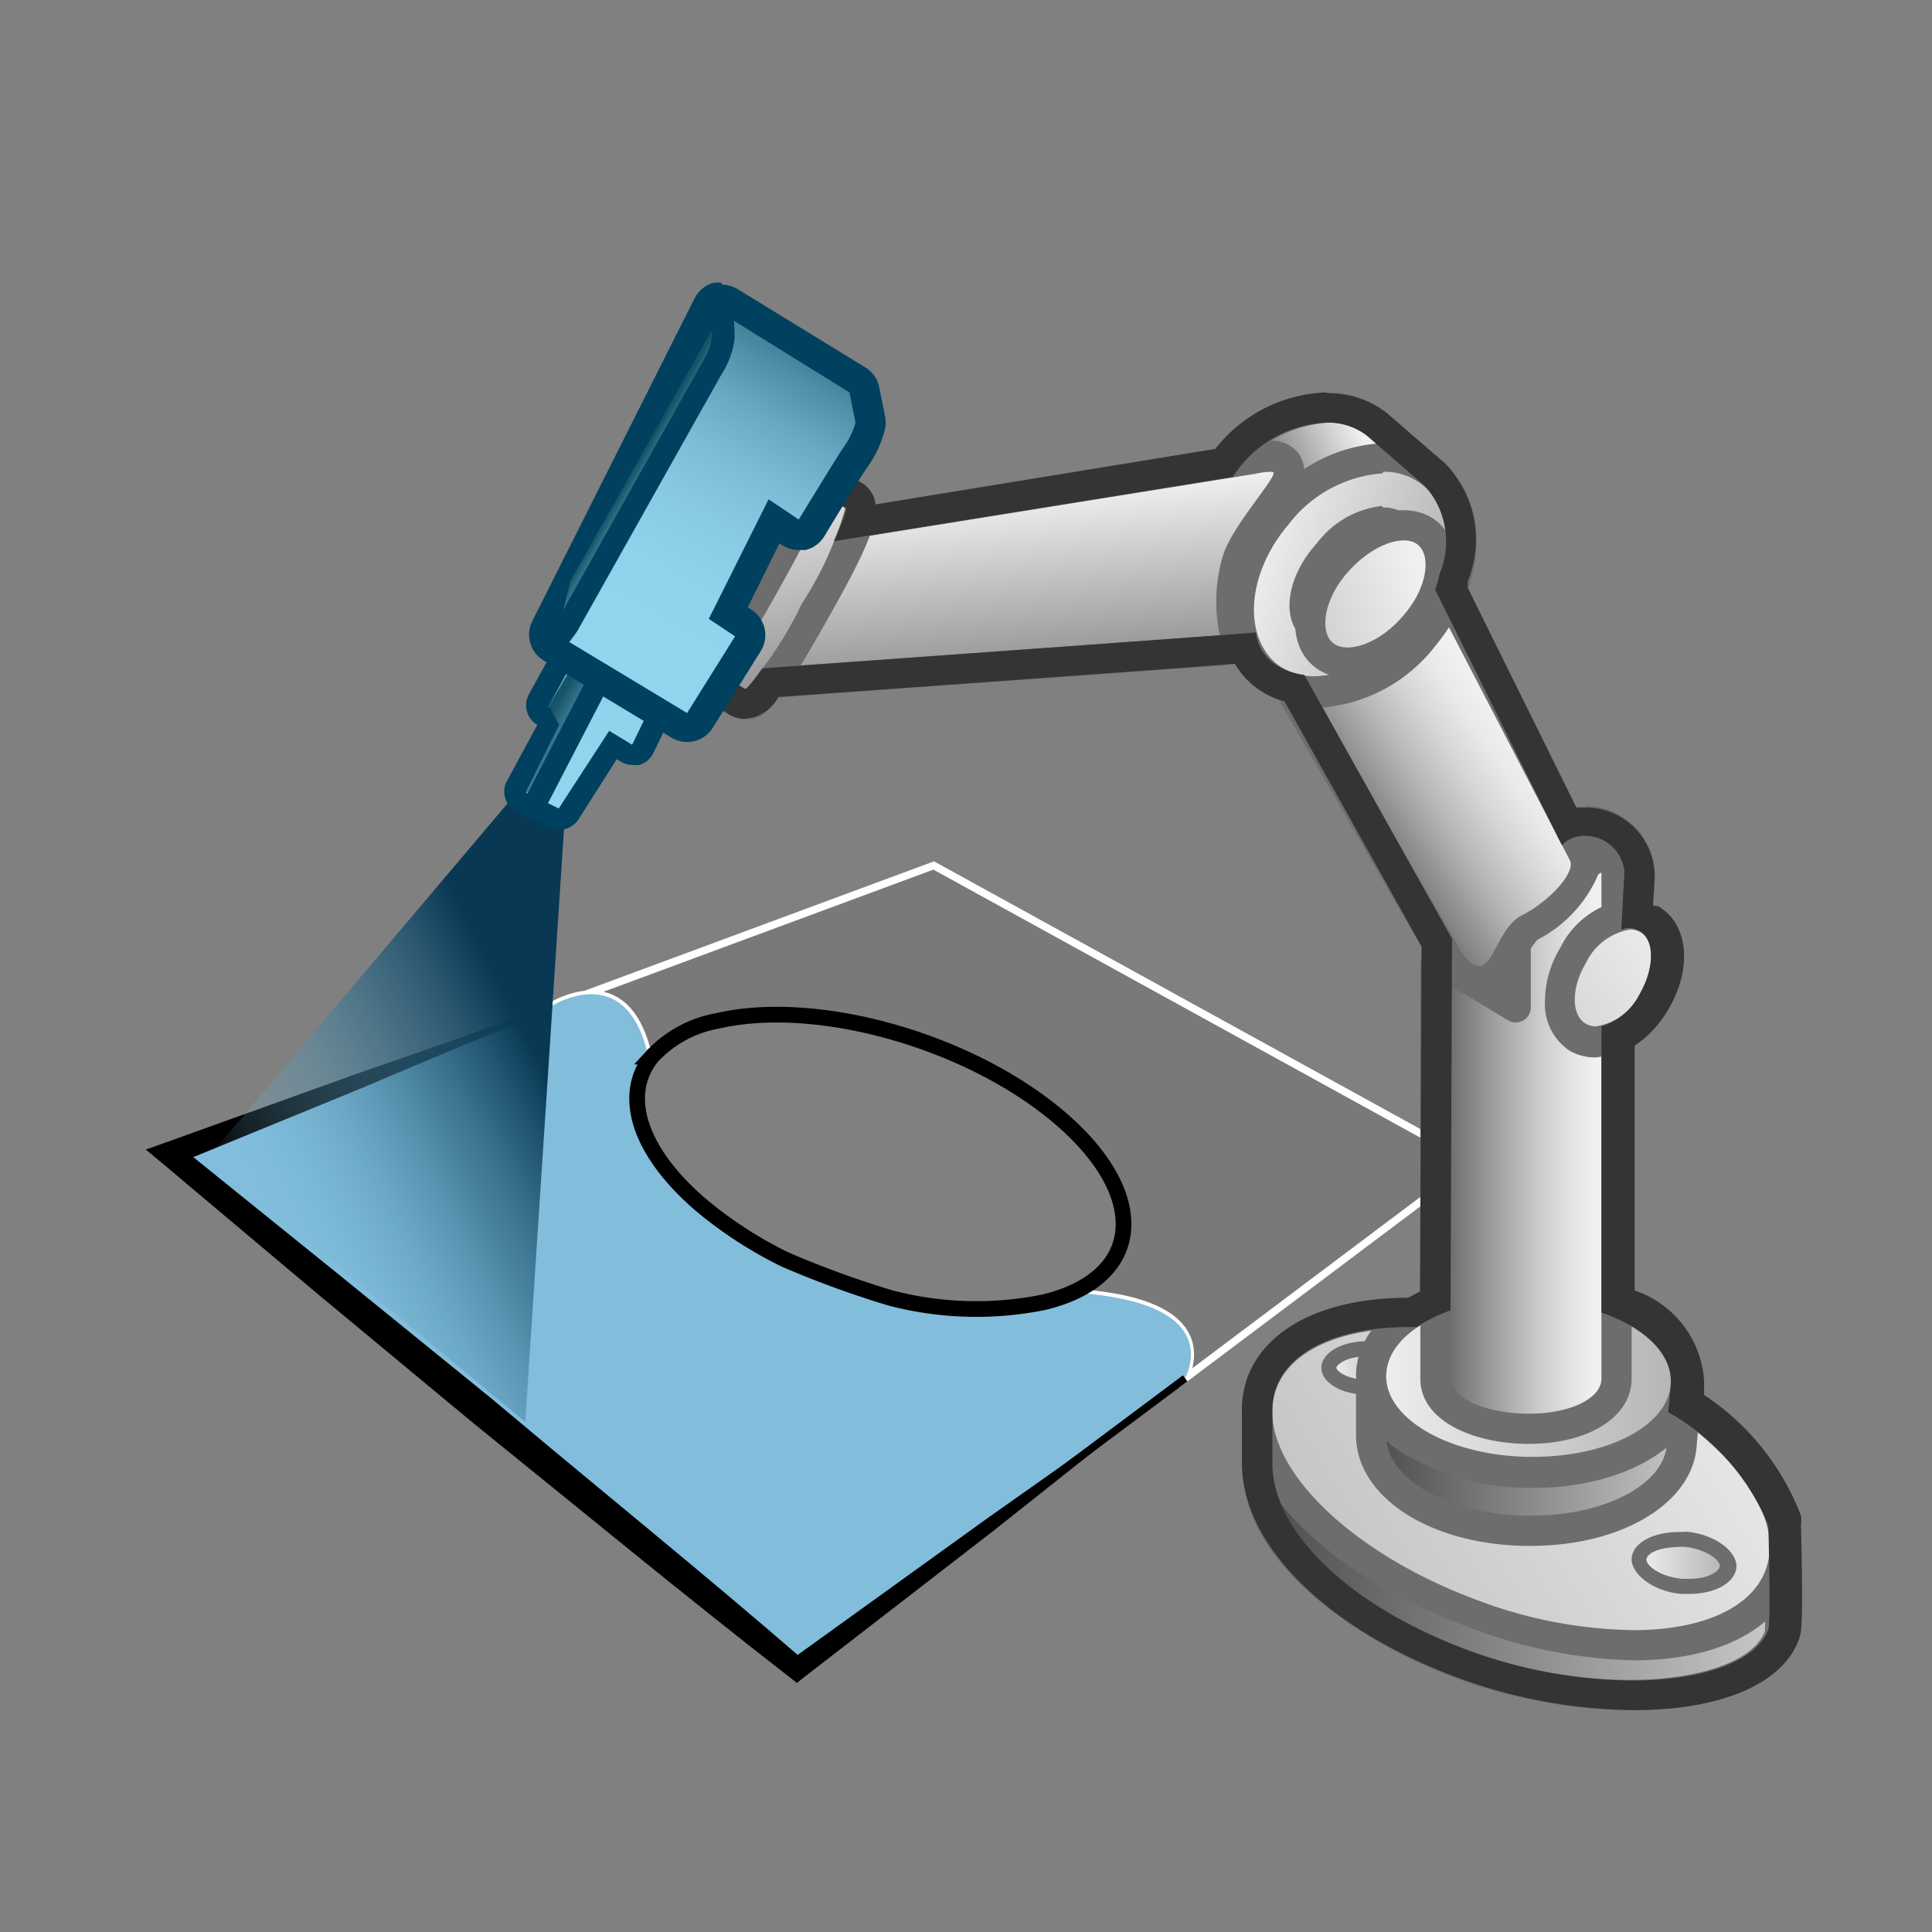 <svg id="copy_3X_64_ok" data-name="copy 3X   64   ok" xmlns="http://www.w3.org/2000/svg" xmlns:xlink="http://www.w3.org/1999/xlink" viewBox="0 0 64 64"><rect x="0" y="0" width="64" height="64" fill="#808080" stroke="none"/><defs><style>.cls-1{fill:#797979;stroke:#fff;}.cls-1,.cls-3{stroke-width:0.25px;}.cls-2{fill:#82bddb;}.cls-29,.cls-3,.cls-4{fill:none;}.cls-3,.cls-4{stroke:#000;}.cls-4{stroke-width:0.52px;}.cls-14,.cls-20,.cls-5{stroke:#6d6d6d;}.cls-14,.cls-20,.cls-29,.cls-5{stroke-linecap:round;stroke-linejoin:round;}.cls-5{fill:url(#linear-gradient);}.cls-6{fill:url(#linear-gradient-2);}.cls-14,.cls-7{fill:#6d6d6d;}.cls-8{fill:url(#linear-gradient-3);}.cls-9{fill:url(#linear-gradient-4);}.cls-10{fill:url(#linear-gradient-5);}.cls-11{fill:url(#linear-gradient-6);}.cls-12{fill:url(#linear-gradient-7);}.cls-13{fill:url(#linear-gradient-8);}.cls-15{fill:url(#linear-gradient-9);}.cls-16{fill:url(#linear-gradient-10);}.cls-17{fill:url(#linear-gradient-11);}.cls-18{fill:url(#linear-gradient-12);}.cls-19{fill:url(#linear-gradient-13);}.cls-20{fill:url(#linear-gradient-14);}.cls-21{fill:url(#linear-gradient-15);}.cls-22{fill:url(#linear-gradient-16);}.cls-23{fill:url(#linear-gradient-17);}.cls-24{fill:#343434;}.cls-25{fill:url(#linear-gradient-18);}.cls-26{fill:url(#linear-gradient-19);}.cls-27{fill:#00415f;}.cls-28{fill:url(#linear-gradient-20);}.cls-29{stroke:#00415f;stroke-width:0.75px;}.cls-30{fill:url(#linear-gradient-21);}.cls-31{fill:url(#linear-gradient-22);}</style><linearGradient id="linear-gradient" x1="41.58" y1="51.41" x2="58.69" y2="51.41" gradientUnits="userSpaceOnUse"><stop offset="0.01" stop-color="#4d4d4d"/><stop offset="1" stop-color="#c7c7c9"/></linearGradient><linearGradient id="linear-gradient-2" x1="59.52" y1="43.33" x2="38.26" y2="56.47" gradientUnits="userSpaceOnUse"><stop offset="0" stop-color="#f0f0f0"/><stop offset="1" stop-color="#b3b3b3"/></linearGradient><linearGradient id="linear-gradient-3" x1="54.24" y1="51.77" x2="57.22" y2="51.77" xlink:href="#linear-gradient-2"/><linearGradient id="linear-gradient-4" x1="44.02" y1="45.31" x2="46.52" y2="45.31" xlink:href="#linear-gradient-2"/><linearGradient id="linear-gradient-5" x1="45.42" y1="48.13" x2="55.85" y2="48.13" xlink:href="#linear-gradient"/><linearGradient id="linear-gradient-6" x1="45.42" y1="45.67" x2="55.85" y2="45.67" xlink:href="#linear-gradient-2"/><linearGradient id="linear-gradient-7" x1="48.9" y1="30.5" x2="54.34" y2="30.5" xlink:href="#linear-gradient-2"/><linearGradient id="linear-gradient-8" x1="52.84" y1="37.88" x2="46.99" y2="37.88" gradientUnits="userSpaceOnUse"><stop offset="0" stop-color="#f0f0f0"/><stop offset="0.12" stop-color="#e5e5e5"/><stop offset="0.33" stop-color="#c9c9c9"/><stop offset="0.59" stop-color="#9b9b9b"/><stop offset="0.91" stop-color="#5d5d5d"/><stop offset="1" stop-color="#4a4a4a"/></linearGradient><linearGradient id="linear-gradient-9" x1="55.8" y1="30.7" x2="45.8" y2="37.93" xlink:href="#linear-gradient-2"/><linearGradient id="linear-gradient-10" x1="48.93" y1="21.33" x2="43.97" y2="26.02" gradientTransform="translate(4.96 -7.42) rotate(9.51)" gradientUnits="userSpaceOnUse"><stop offset="0.18" stop-color="#f0f0f0"/><stop offset="0.3" stop-color="#e9e9e9"/><stop offset="0.47" stop-color="#d5d5d5"/><stop offset="0.68" stop-color="#b5b5b5"/><stop offset="0.91" stop-color="#888"/><stop offset="1" stop-color="#757575"/></linearGradient><linearGradient id="linear-gradient-11" x1="47.52" y1="12.53" x2="43.87" y2="15.79" gradientTransform="translate(6.77 -11.18) rotate(18.43)" gradientUnits="userSpaceOnUse"><stop offset="0.41" stop-color="#f0f0f0"/><stop offset="0.61" stop-color="#d0d0d0"/><stop offset="1" stop-color="#8c8c8c"/></linearGradient><linearGradient id="linear-gradient-12" x1="42.23" y1="16.64" x2="48.88" y2="16.64" gradientTransform="translate(6.77 -11.18) rotate(18.43)" xlink:href="#linear-gradient-2"/><linearGradient id="linear-gradient-13" x1="44.38" y1="16.73" x2="47.05" y2="16.73" gradientTransform="translate(6.77 -11.18) rotate(18.43)" xlink:href="#linear-gradient-2"/><linearGradient id="linear-gradient-14" x1="47.79" y1="16.05" x2="41.92" y2="20.6" gradientTransform="translate(6.77 -11.18) rotate(18.43)" xlink:href="#linear-gradient-2"/><linearGradient id="linear-gradient-15" x1="37.22" y1="16.67" x2="41.36" y2="20.81" gradientTransform="translate(15.33 -20.13) rotate(39.6)" gradientUnits="userSpaceOnUse"><stop offset="0" stop-color="#f0f0f0"/><stop offset="1" stop-color="#919191"/></linearGradient><linearGradient id="linear-gradient-16" x1="38.22" y1="25.15" x2="45.42" y2="25.15" gradientTransform="matrix(0.2, 0.98, -0.98, 0.2, 41.92, -26.59)" xlink:href="#linear-gradient-15"/><linearGradient id="linear-gradient-17" x1="37.94" y1="26.02" x2="44.14" y2="26.02" gradientTransform="matrix(0.2, 0.98, -0.98, 0.2, 41.92, -26.59)" xlink:href="#linear-gradient-2"/><linearGradient id="linear-gradient-18" x1="21.38" y1="34.41" x2="8.01" y2="41.22" gradientUnits="userSpaceOnUse"><stop offset="0.23" stop-color="#083854"/><stop offset="0.49" stop-color="#306885" stop-opacity="0.7"/><stop offset="1" stop-color="#8cd7f5" stop-opacity="0"/></linearGradient><linearGradient id="linear-gradient-19" x1="37.11" y1="19.12" x2="46.86" y2="27.08" gradientTransform="matrix(0.17, 0.99, -0.99, 0.17, 36.59, -23.9)" gradientUnits="userSpaceOnUse"><stop offset="0" stop-color="#3c7e96"/><stop offset="0.07" stop-color="#4e90a8"/><stop offset="0.19" stop-color="#66a9c1"/><stop offset="0.33" stop-color="#7abdd5"/><stop offset="0.48" stop-color="#88cae3"/><stop offset="0.67" stop-color="#90d3ec"/><stop offset="1" stop-color="#92d5ee"/></linearGradient><linearGradient id="linear-gradient-20" x1="40.62" y1="29.85" x2="44.2" y2="25.49" gradientTransform="translate(41.39 -21.51) rotate(80.8)" gradientUnits="userSpaceOnUse"><stop offset="0" stop-color="#175369"/><stop offset="0.08" stop-color="#347288"/><stop offset="0.18" stop-color="#5190a8"/><stop offset="0.29" stop-color="#69a9c1"/><stop offset="0.41" stop-color="#7bbdd5"/><stop offset="0.54" stop-color="#88cbe3"/><stop offset="0.71" stop-color="#90d3ec"/><stop offset="1" stop-color="#92d5ee"/></linearGradient><linearGradient id="linear-gradient-21" x1="33.11" y1="15.87" x2="43.16" y2="24.06" xlink:href="#linear-gradient-19"/><linearGradient id="linear-gradient-22" x1="33.39" y1="26.09" x2="35.46" y2="23.57" xlink:href="#linear-gradient-20"/></defs><title>4676__A33AAe__R21XArtboard 1</title><g id="Layer_64_copy_8" data-name="Layer 64 copy 8"><g id="Layer_45_copy_14" data-name="Layer 45 copy 14"><path class="cls-1" d="M48.79,38.5,30.93,28.67l-12.8,4.74s2.68-1.85,3.38,1.75a3.31,3.31,0,0,1,2.29-1.3A14.61,14.61,0,0,1,34.35,36.4c.23.15.46.31.67.47,2.83,2.14,2.79,4.86.33,5.94,5.14.24,4,2.54,3.91,2.85Z"/><path class="cls-2" d="M35.35,42.81a5,5,0,0,1-.85.28,11.82,11.82,0,0,1-5.93-.41,7.59,7.59,0,0,1-1.71-.61,27.15,27.15,0,0,1-3.63-2.18c-2-1.77-2.49-3.55-1.72-4.73-.7-3.6-3.38-1.75-3.38-1.75L5.62,38.22,26.4,55.27l12.86-9.61C39.4,45.35,40.49,43.06,35.35,42.81Z"/><polyline class="cls-3" points="18.13 33.41 5.63 38.22 26.4 55.27 39.26 45.66"/><path d="M18.13,33.41c-2,.91-4.1,1.76-6.16,2.64l-6.2,2.54.11-.68,5.23,4.22,5.21,4.23c3.43,2.89,6.92,5.7,10.3,8.63h-.43l6.51-4.69,6.56-4.63-6.3,5-6.35,4.91-.21.17-.23-.18c-3.53-2.74-7-5.61-10.47-8.41l-5.17-4.29L5.37,38.53l-.54-.45.65-.23,6.31-2.27C13.9,34.85,16,34.1,18.13,33.41Z"/><path class="cls-4" d="M34.57,43.14c3.3-.79,3.55-3.52.56-6.09s-8.07-4-11.37-3.23A3.87,3.87,0,0,0,21.6,35l.11,0-.11,0c-1,1.23-.49,3.09,1.59,4.89A13.74,13.74,0,0,0,26,41.72,32.1,32.1,0,0,0,29.51,43,11.23,11.23,0,0,0,34.57,43.14Z"/></g><g id="socle_copy_10" data-name="socle copy 10"><path class="cls-5" d="M41.73,46.68s0,2,0,2.2c-.09,2.1,2.71,4.77,6.72,6.26,4.44,1.65,9.68,1.23,10.49-.94.08-.22,0-2.37,0-2.37"/><path class="cls-6" d="M54.12,54.45a15.59,15.59,0,0,1-5.38-1.05c-4.81-1.78-7.85-5.13-6.93-7.61.54-1.46,2.31-2.29,4.85-2.29a15.58,15.58,0,0,1,5.37,1c4.81,1.78,7.85,5.12,6.93,7.61-.54,1.45-2.3,2.29-4.84,2.29Z"/><path class="cls-7" d="M46.66,44a15.43,15.43,0,0,1,5.2,1c4.47,1.67,7.45,4.79,6.63,7-.47,1.29-2.16,2-4.37,2a15.13,15.13,0,0,1-5.2-1c-4.48-1.66-7.45-4.78-6.64-7,.48-1.28,2.16-2,4.38-2m0-1c-2.76,0-4.7,1-5.32,2.62-1,2.79,2.07,6.34,7.23,8.25A16.09,16.09,0,0,0,54.12,55c2.76,0,4.69-1,5.31-2.62,1-2.79-2.07-6.34-7.23-8.25A16,16,0,0,0,46.66,43Z"/><path class="cls-8" d="M55.92,52.56l-.26,0c-.88-.08-1.45-.55-1.41-.91s.6-.64,1.3-.64h.26c.87.09,1.45.55,1.41.92s-.61.64-1.3.64Z"/><path class="cls-7" d="M55.55,51.24h.23c.77.07,1.21.46,1.19.64s-.38.42-1,.42l-.24,0c-.77-.07-1.2-.45-1.19-.64s.39-.41,1.06-.41m0-.5c-.84,0-1.51.36-1.55.86s.67,1.1,1.63,1.19l.29,0c.83,0,1.5-.36,1.55-.87s-.68-1.1-1.64-1.19Z"/><path class="cls-9" d="M45.27,46c-.74,0-1.25-.33-1.25-.64s.51-.64,1.25-.64,1.25.34,1.25.64S46,46,45.27,46Z"/><path class="cls-7" d="M45.27,44.93c.65,0,1,.29,1,.38s-.34.39-1,.39-1-.29-1-.39.34-.38,1-.38m0-.5c-.83,0-1.5.39-1.5.88s.67.89,1.5.89,1.5-.4,1.5-.89-.67-.88-1.5-.88Z"/></g><g id="bloc_copy_10" data-name="bloc copy 10"><path class="cls-10" d="M50.5,50.73c-2.88-.07-5.12-1.46-5.08-3.18V46a.51.51,0,0,1,.15-.35.49.49,0,0,1,.35-.15l9.44.21a.53.53,0,0,1,.36.17.48.48,0,0,1,.13.38l-.14,1.54c0,1.64-2.19,2.91-5,2.91Z"/><path class="cls-7" d="M45.92,46l9.43.21-.13,1.54c0,1.38-2,2.46-4.52,2.46h-.19c-2.57-.06-4.62-1.25-4.59-2.67V46m0-1a1,1,0,0,0-1,1v1.54c0,2,2.35,3.6,5.57,3.67h.21c3.08,0,5.44-1.46,5.51-3.4l.14-1.51a1,1,0,0,0-1-1.09L45.94,45Z"/><path class="cls-11" d="M50.57,48.77c-2.93-.07-5.19-1.48-5.15-3.22s2.22-3,5.08-3h.21a7.55,7.55,0,0,1,3.55.9,2.69,2.69,0,0,1,1.59,2.31c0,1.7-2.22,3-5.07,3Z"/><path class="cls-7" d="M50.5,43.07h.19c2.61.05,4.69,1.26,4.66,2.7s-2.06,2.49-4.58,2.49h-.19c-2.61-.06-4.69-1.27-4.66-2.7s2.06-2.5,4.58-2.5m0-1c-3.14,0-5.53,1.5-5.58,3.47a3.19,3.19,0,0,0,1.84,2.76,8.06,8.06,0,0,0,3.8,1h.21c3.14,0,5.54-1.49,5.58-3.47a3.16,3.16,0,0,0-1.84-2.75,7.94,7.94,0,0,0-3.79-1Z"/><path class="cls-12" d="M50,33.76a.52.52,0,0,1-.21,0,1.93,1.93,0,0,1-.91-1.9,5.56,5.56,0,0,1,2.65-4.33,2.1,2.1,0,0,1,1-.26c.83,0,1.79.56,1.79,2.13l-.07.5a.5.5,0,0,1-.39.4l-3.25.68-.11,2.34a.52.52,0,0,1-.24.41A.59.59,0,0,1,50,33.76Z"/><path class="cls-7" d="M52.55,27.73c.65,0,1.29.43,1.29,1.63l-.06.41-3.63.76L50,33.26s-.62-.27-.62-1.44a5.05,5.05,0,0,1,2.39-3.89,1.62,1.62,0,0,1,.76-.2m0-1a2.65,2.65,0,0,0-1.23.32,6,6,0,0,0-2.92,4.77,2.4,2.4,0,0,0,1.21,2.35,1,1,0,0,0,.93-.06,1,1,0,0,0,.48-.8l.09-2,2.87-.6a1,1,0,0,0,.78-.81l.07-.41a1,1,0,0,0,0-.17,2.34,2.34,0,0,0-2.29-2.63Z"/><path class="cls-13" d="M50.64,47.33c-1.5,0-3.09-.58-3.09-1.66V32a.52.52,0,0,1,.24-.43l5-3.1a.48.48,0,0,1,.26-.07.5.5,0,0,1,.24.06.51.51,0,0,1,.26.44V45.67C53.55,46.64,52.33,47.33,50.64,47.33Z"/><path class="cls-7" d="M53.05,28.93V45.67c0,.64-1,1.16-2.41,1.16s-2.59-.52-2.59-1.16V32l5-3.1m0-1a1,1,0,0,0-.53.15l-5,3.1a1,1,0,0,0-.47.85V45.67c0,1.42,1.8,2.16,3.59,2.16,2,0,3.41-.9,3.41-2.16V28.93a1,1,0,0,0-.51-.88,1.07,1.07,0,0,0-.49-.12Z"/><path class="cls-14" d="M53.23,27.9l-2-.89s-3.62-.41-3.62,3.28c0,1.58.68,1.92.68,1.92l1.92,1.16V30.29S51.59,27.83,53.23,27.9Z"/><path class="cls-15" d="M52.86,34.53a1.2,1.2,0,0,1-.59-.15c-.75-.44-.82-1.62-.16-2.74A2.44,2.44,0,0,1,54,30.29a1.09,1.09,0,0,1,.59.16c.75.44.82,1.61.16,2.73a2.44,2.44,0,0,1-1.88,1.35Z"/><path class="cls-7" d="M54,30.79a.67.67,0,0,1,.34.09c.48.28.48,1.2,0,2.05A2,2,0,0,1,52.86,34a.63.63,0,0,1-.33-.09c-.49-.28-.48-1.2,0-2A2,2,0,0,1,54,30.79m0-1a2.88,2.88,0,0,0-2.31,1.6,3.45,3.45,0,0,0-.51,1.73A1.86,1.86,0,0,0,52,34.81a1.72,1.72,0,0,0,.84.22,2.87,2.87,0,0,0,2.31-1.6c.8-1.36.66-2.83-.34-3.41a1.63,1.63,0,0,0-.84-.23Z"/></g><g id="bras_1" data-name="bras 1"><path class="cls-16" d="M49,32.52a1.3,1.3,0,0,1-1-.63L40.75,19.35a.48.48,0,0,1,.07-.58l3.81-4.15a.52.52,0,0,1,.37-.16h.06a.48.48,0,0,1,.38.26l7,13.49a.83.83,0,0,1,.05.66,3.86,3.86,0,0,1-1.81,1.83,2,2,0,0,0-.6.82C49.8,32,49.51,32.52,49,32.52Z"/><path class="cls-7" d="M45,15l7,13.49c.21.38-.61,1.32-1.56,1.82C49.69,30.65,49.47,32,49,32c-.16,0-.34-.12-.57-.43L41.19,19.1,45,15m0-1a1,1,0,0,0-.74.32l-3.81,4.15a1,1,0,0,0-.13,1.17l7.2,12.49.07.1A1.81,1.81,0,0,0,49,33c.85,0,1.26-.76,1.53-1.26a2.38,2.38,0,0,1,.4-.61,4.36,4.36,0,0,0,2-2.13,1.35,1.35,0,0,0-.1-1.06l-7-13.46a1,1,0,0,0-.76-.53Z"/></g><g id="bras_2_copy_12" data-name="bras 2 copy 12"><path class="cls-17" d="M42.19,22.38a.51.51,0,0,1-.33-.13l-1.74-1.53a2.8,2.8,0,0,1-.91-2.47,5.24,5.24,0,0,1,1.23-2.84A4.78,4.78,0,0,1,44,13.52a2.56,2.56,0,0,1,1.64.56l1.93,1.67a.51.51,0,0,1,.17.34.49.49,0,0,1-.12.37l-5,5.75a.49.49,0,0,1-.34.17Z"/><path class="cls-7" d="M44,14a2.08,2.08,0,0,1,1.33.45l1.91,1.66-5,5.75-1.74-1.54c-1.13-.93-1-3,.38-4.61A4.27,4.27,0,0,1,44,14m0-1h0a5.27,5.27,0,0,0-3.91,2.07,5.71,5.71,0,0,0-1.33,3.12,3.31,3.31,0,0,0,1.09,2.9l1.72,1.52a1,1,0,0,0,.66.25h.06a1,1,0,0,0,.69-.34l5-5.75a1,1,0,0,0-.1-1.42l-1.92-1.66A3.08,3.08,0,0,0,44,13Z"/><path class="cls-18" d="M43.63,22.9A2.56,2.56,0,0,1,42,22.33a2.75,2.75,0,0,1-.91-2.47A5.29,5.29,0,0,1,42.29,17a4.77,4.77,0,0,1,3.52-1.88,2.55,2.55,0,0,1,1.65.56c1.36,1.12,1.22,3.46-.32,5.32a4.76,4.76,0,0,1-3.51,1.89Z"/><path class="cls-7" d="M45.81,15.63a2,2,0,0,1,1.33.45c1.12.93,1,3-.38,4.62a4.31,4.31,0,0,1-3.13,1.7A2.08,2.08,0,0,1,42.3,22c-1.13-.93-1-3,.38-4.62a4.31,4.31,0,0,1,3.13-1.7m0-1a5.23,5.23,0,0,0-3.9,2.07,5.7,5.7,0,0,0-1.34,3.12,3.31,3.31,0,0,0,1.09,2.9,3.08,3.08,0,0,0,2,.68,5.3,5.3,0,0,0,3.9-2.07c1.71-2.08,1.82-4.73.24-6a3,3,0,0,0-2-.68Z"/><path class="cls-19" d="M43.45,20.71a1,1,0,0,1-.2-.89A3.16,3.16,0,0,1,44,18.34a2.69,2.69,0,0,1,1.81-1,.73.73,0,0,1,.48.16l.39.38L43.78,21Z"/><path class="cls-7" d="M45.81,17.82h0a.24.24,0,0,1,.14,0l0,0-2.23,2.4a.74.74,0,0,1,0-.38,2.5,2.5,0,0,1,.63-1.23,2.17,2.17,0,0,1,1.43-.85m0-1A3.14,3.14,0,0,0,43.62,18c-1,1.1-1.18,2.49-.49,3.09l.7.57,3.55-3.82-.76-.75a1.21,1.21,0,0,0-.81-.28Z"/><path class="cls-20" d="M46.82,20.77c1-1.11,1.18-2.49.49-3.09s-2-.2-3,.9-1.19,2.49-.49,3.09S45.86,21.87,46.82,20.77Z"/><path class="cls-21" d="M25.05,22.65a.48.48,0,0,1-.36-.15.51.51,0,0,1-.14-.39l.34-3.85a.51.51,0,0,1,.42-.45l16.17-2.6a2.63,2.63,0,0,1,.57-.08.61.61,0,0,1,.52.22.51.51,0,0,1,.1.45,3.18,3.18,0,0,1-.61,1A8.65,8.65,0,0,0,41,18.49a4.67,4.67,0,0,0-.11,2.43.52.52,0,0,1-.08.42.51.51,0,0,1-.37.21Z"/><path class="cls-7" d="M42.05,15.63c.09,0,.15,0,.14.06-.08.33-1.3,1.68-1.65,2.63a5.31,5.31,0,0,0-.13,2.73l-15.36,1.1.34-3.85,16.17-2.6a3,3,0,0,1,.49-.07m0-1a3.63,3.63,0,0,0-.69.09l-16.13,2.6a1,1,0,0,0-.84.89l-.34,3.85a1,1,0,0,0,.28.79,1,1,0,0,0,.72.3h.07l15.36-1.1a1,1,0,0,0,.75-.42,1,1,0,0,0,.15-.83,4.33,4.33,0,0,1,.1-2.14,8.56,8.56,0,0,1,1-1.57,3.54,3.54,0,0,0,.69-1.17A1.09,1.09,0,0,0,43,15a1.12,1.12,0,0,0-.91-.4Z"/></g><g id="poignet_copy_12" data-name="poignet copy 12"><path class="cls-22" d="M24.68,23.32a.45.45,0,0,1-.25-.07l-1.28-.77a.5.5,0,0,1-.18-.67l3.33-6a.49.49,0,0,1,.31-.24l.13,0a.59.59,0,0,1,.26.07l1.26.77c.38.21.64.36-1.26,3.79-1.73,3.11-2.06,3.12-2.32,3.12Z"/><path class="cls-7" d="M26.74,16.07l1.26.77A11.47,11.47,0,0,1,26.56,20a12.48,12.48,0,0,1-1.88,2.86h0l-1.26-.77,3.33-6m0-1a1.15,1.15,0,0,0-.26,0,1.06,1.06,0,0,0-.62.48l-3.32,6a1,1,0,0,0,.35,1.34l1.26.77a1,1,0,0,0,.53.15c.53,0,.87,0,2.76-3.38,1.69-3,2-3.94,1-4.48l-1.23-.74a1,1,0,0,0-.52-.15Z"/><path class="cls-23" d="M23.05,22.35a.54.54,0,0,1-.5-.38c-.05-.16-.15-.53,1.49-3.48,1.74-3.13,2.06-3.13,2.32-3.13a.59.59,0,0,1,.26.07c.38.22.66.37-1.25,3.8C23.64,22.35,23.31,22.35,23.05,22.35Z"/><path class="cls-7" d="M26.36,15.86h0A11.12,11.12,0,0,1,24.94,19a12.63,12.63,0,0,1-1.89,2.87h0a11.7,11.7,0,0,1,1.44-3.12,12.41,12.41,0,0,1,1.88-2.87m0-1h0c-.51,0-.88,0-2.76,3.38-1.74,3.14-1.63,3.52-1.53,3.86a1,1,0,0,0,.49.62,1.09,1.09,0,0,0,.49.13c.51,0,.88,0,2.76-3.38,1.79-3.21,2-4,1.05-4.47a1,1,0,0,0-.5-.14Z"/></g><g id="contour_robot" data-name="contour robot"><path class="cls-24" d="M43.93,14a2.11,2.11,0,0,1,1.36.44l1.91,1.66h0A2.74,2.74,0,0,1,47.69,19a2.83,2.83,0,0,1-.15.53L51.74,28a1,1,0,0,1,.76-.31,1.3,1.3,0,0,1,1.31,1.19l-.1,1.92a.52.52,0,0,1,.25-.06.76.76,0,0,1,.37.11c.48.28.48,1.2,0,2.05A2.13,2.13,0,0,1,53.05,34v9.48c1.39.48,2.32,1.34,2.3,2.3,0,.15-.09,1-.09,1a7.6,7.6,0,0,1,3.32,3.76s.08,3.21,0,3.43c-.38,1.07-2.18,1.7-4.52,1.7a16.08,16.08,0,0,1-5.6-1.07c-4-1.53-6.31-4-6.31-6.11V46.8a2.18,2.18,0,0,1,.13-.84c.48-1.28,2.16-2,4.38-2h.28a4.6,4.6,0,0,1,1.11-.55L48.1,31.1l-4.89-8.74c-1.45-.21-1.59-1.23-1.61-1.41-1,.09-16.35,1.19-16.35,1.19-.29.42-.5.68-.57.68h0l-1.26-.77,3.33-6,1.26.77c.07,0-.09.46-.39,1.11l13.22-2.13A3.87,3.87,0,0,1,43.93,14m0-1v0a4.86,4.86,0,0,0-3.67,1.87L29,16.71a.93.93,0,0,0-.52-.75l-1.23-.74a1,1,0,0,0-.52-.15,1.15,1.15,0,0,0-.26,0,1.06,1.06,0,0,0-.62.48l-3.32,6a1,1,0,0,0,.35,1.34l1.26.77a1,1,0,0,0,.53.15,1.34,1.34,0,0,0,1.11-.72c2.33-.17,12.18-.87,15.13-1.1a2.64,2.64,0,0,0,1.64,1.24l4.54,8.12-.05,11.43-.39.21c-2.77,0-4.7,1-5.32,2.62a3.27,3.27,0,0,0-.19,1.21v1.65c0,2.67,2.73,5.43,7,7.05a17.33,17.33,0,0,0,6,1.13c2.9,0,4.95-.89,5.46-2.37.07-.18.14-.39.06-3.79a.92.92,0,0,0,0-.28,8.36,8.36,0,0,0-3.21-4c0-.2,0-.38,0-.46a3.38,3.38,0,0,0-2.3-3V34.64a3.64,3.64,0,0,0,1.12-1.21c.8-1.36.66-2.83-.34-3.41L54.76,30l.05-1v-.06a2.28,2.28,0,0,0-2.31-2.19l-.28,0-3.6-7.28c0-.07,0-.14,0-.21A3.64,3.64,0,0,0,48,15.49l-.11-.12-1.92-1.66a3.11,3.11,0,0,0-2-.68Z"/></g><polyline class="cls-25" points="6.87 38.37 17.62 25.66 18.75 26.44 17.4 47.1"/><g id="tete_copy_13" data-name="tete copy 13"><path class="cls-26" d="M18.51,27.13a.45.45,0,0,1-.16,0l-1.08-.52a.47.47,0,0,1-.2-.22.39.39,0,0,1,0-.3l1.21-2.18L18,23.71a.35.35,0,0,1-.19-.22.42.42,0,0,1,0-.29l4.35-7.94a.38.38,0,0,1,.33-.2.41.41,0,0,1,.18,0L25,16.34a.38.38,0,0,1,.16.5l-3.89,8a.39.39,0,0,1-.23.19l-.11,0a.45.45,0,0,1-.19-.05l-.46-.28L18.83,27A.37.37,0,0,1,18.51,27.13Z"/><path class="cls-27" d="M22.53,15.44l2.3,1.23-3.89,8-.76-.46-1.67,2.57-1.08-.52,1.39-2.51-.65-.35,4.36-7.94m0-.75a.73.73,0,0,0-.65.39L17.52,23a.74.74,0,0,0-.06.58.72.72,0,0,0,.34.43l-1,1.85a.72.72,0,0,0-.06.59.73.73,0,0,0,.39.45l1.08.51a.72.72,0,0,0,.32.08.77.77,0,0,0,.63-.34l1.27-2,.15.09a.75.75,0,0,0,.38.1.78.78,0,0,0,.22,0,.74.74,0,0,0,.46-.39l3.89-8a.76.76,0,0,0-.32-1l-2.3-1.23a.77.77,0,0,0-.36-.09Z"/><polygon class="cls-28" points="18.18 23.38 18.52 24.01 17.42 26.23 17.96 26.5 20.82 21.6 19.77 20.68 18.18 23.38"/><line class="cls-29" x1="17.77" y1="26.53" x2="22.48" y2="17.43"/><path class="cls-30" d="M22.76,24.12a.51.51,0,0,1-.26-.07L18.27,21.5a.51.51,0,0,1-.19-.66l5.37-10.7a.55.55,0,0,1,.31-.25l.14,0a.48.48,0,0,1,.26.07l4.24,2.61a.49.49,0,0,1,.23.33l.2,1a.38.38,0,0,1,0,.15,2.83,2.83,0,0,1-.51,1.09l-1.43,2.32a.5.5,0,0,1-.32.23h-.11a.5.5,0,0,1-.27-.08l-.57-.37-1.5,3.06.51.34a.5.5,0,0,1,.15.68l-1.59,2.54A.51.51,0,0,1,22.76,24.12Z"/><path class="cls-27" d="M23.9,10.37,28.14,13l.2,1a2.71,2.71,0,0,1-.44.88c-.41.64-1.44,2.33-1.44,2.33l-1-.67L23.48,20.5l.87.58-1.59,2.54-4.23-2.55,5.37-10.7m0-1a.84.84,0,0,0-.27,0,1,1,0,0,0-.62.51l-5.38,10.7a1,1,0,0,0,.38,1.3l4.24,2.56a1.06,1.06,0,0,0,.51.14,1,1,0,0,0,.85-.47l1.59-2.54a1,1,0,0,0-.29-1.36l-.14-.09L25.82,18l.1.06a1,1,0,0,0,.54.16l.22,0a1,1,0,0,0,.63-.46s1-1.67,1.44-2.31a3.49,3.49,0,0,0,.58-1.31.94.94,0,0,0,0-.29l-.2-1a1,1,0,0,0-.45-.67l-4.24-2.6a1,1,0,0,0-.53-.15Z"/><path class="cls-31" d="M23.9,10.37l-5,8.86-.46,1.87s0,.14.35-.39l4.75-8.45a2.47,2.47,0,0,0,.4-1A5.84,5.84,0,0,0,23.9,10.37Z"/><path class="cls-29" d="M18.46,21.08s0,.14.35-.38l4.75-8.46a2.47,2.47,0,0,0,.4-1.05,5.84,5.84,0,0,0-.06-.84"/></g></g></svg>